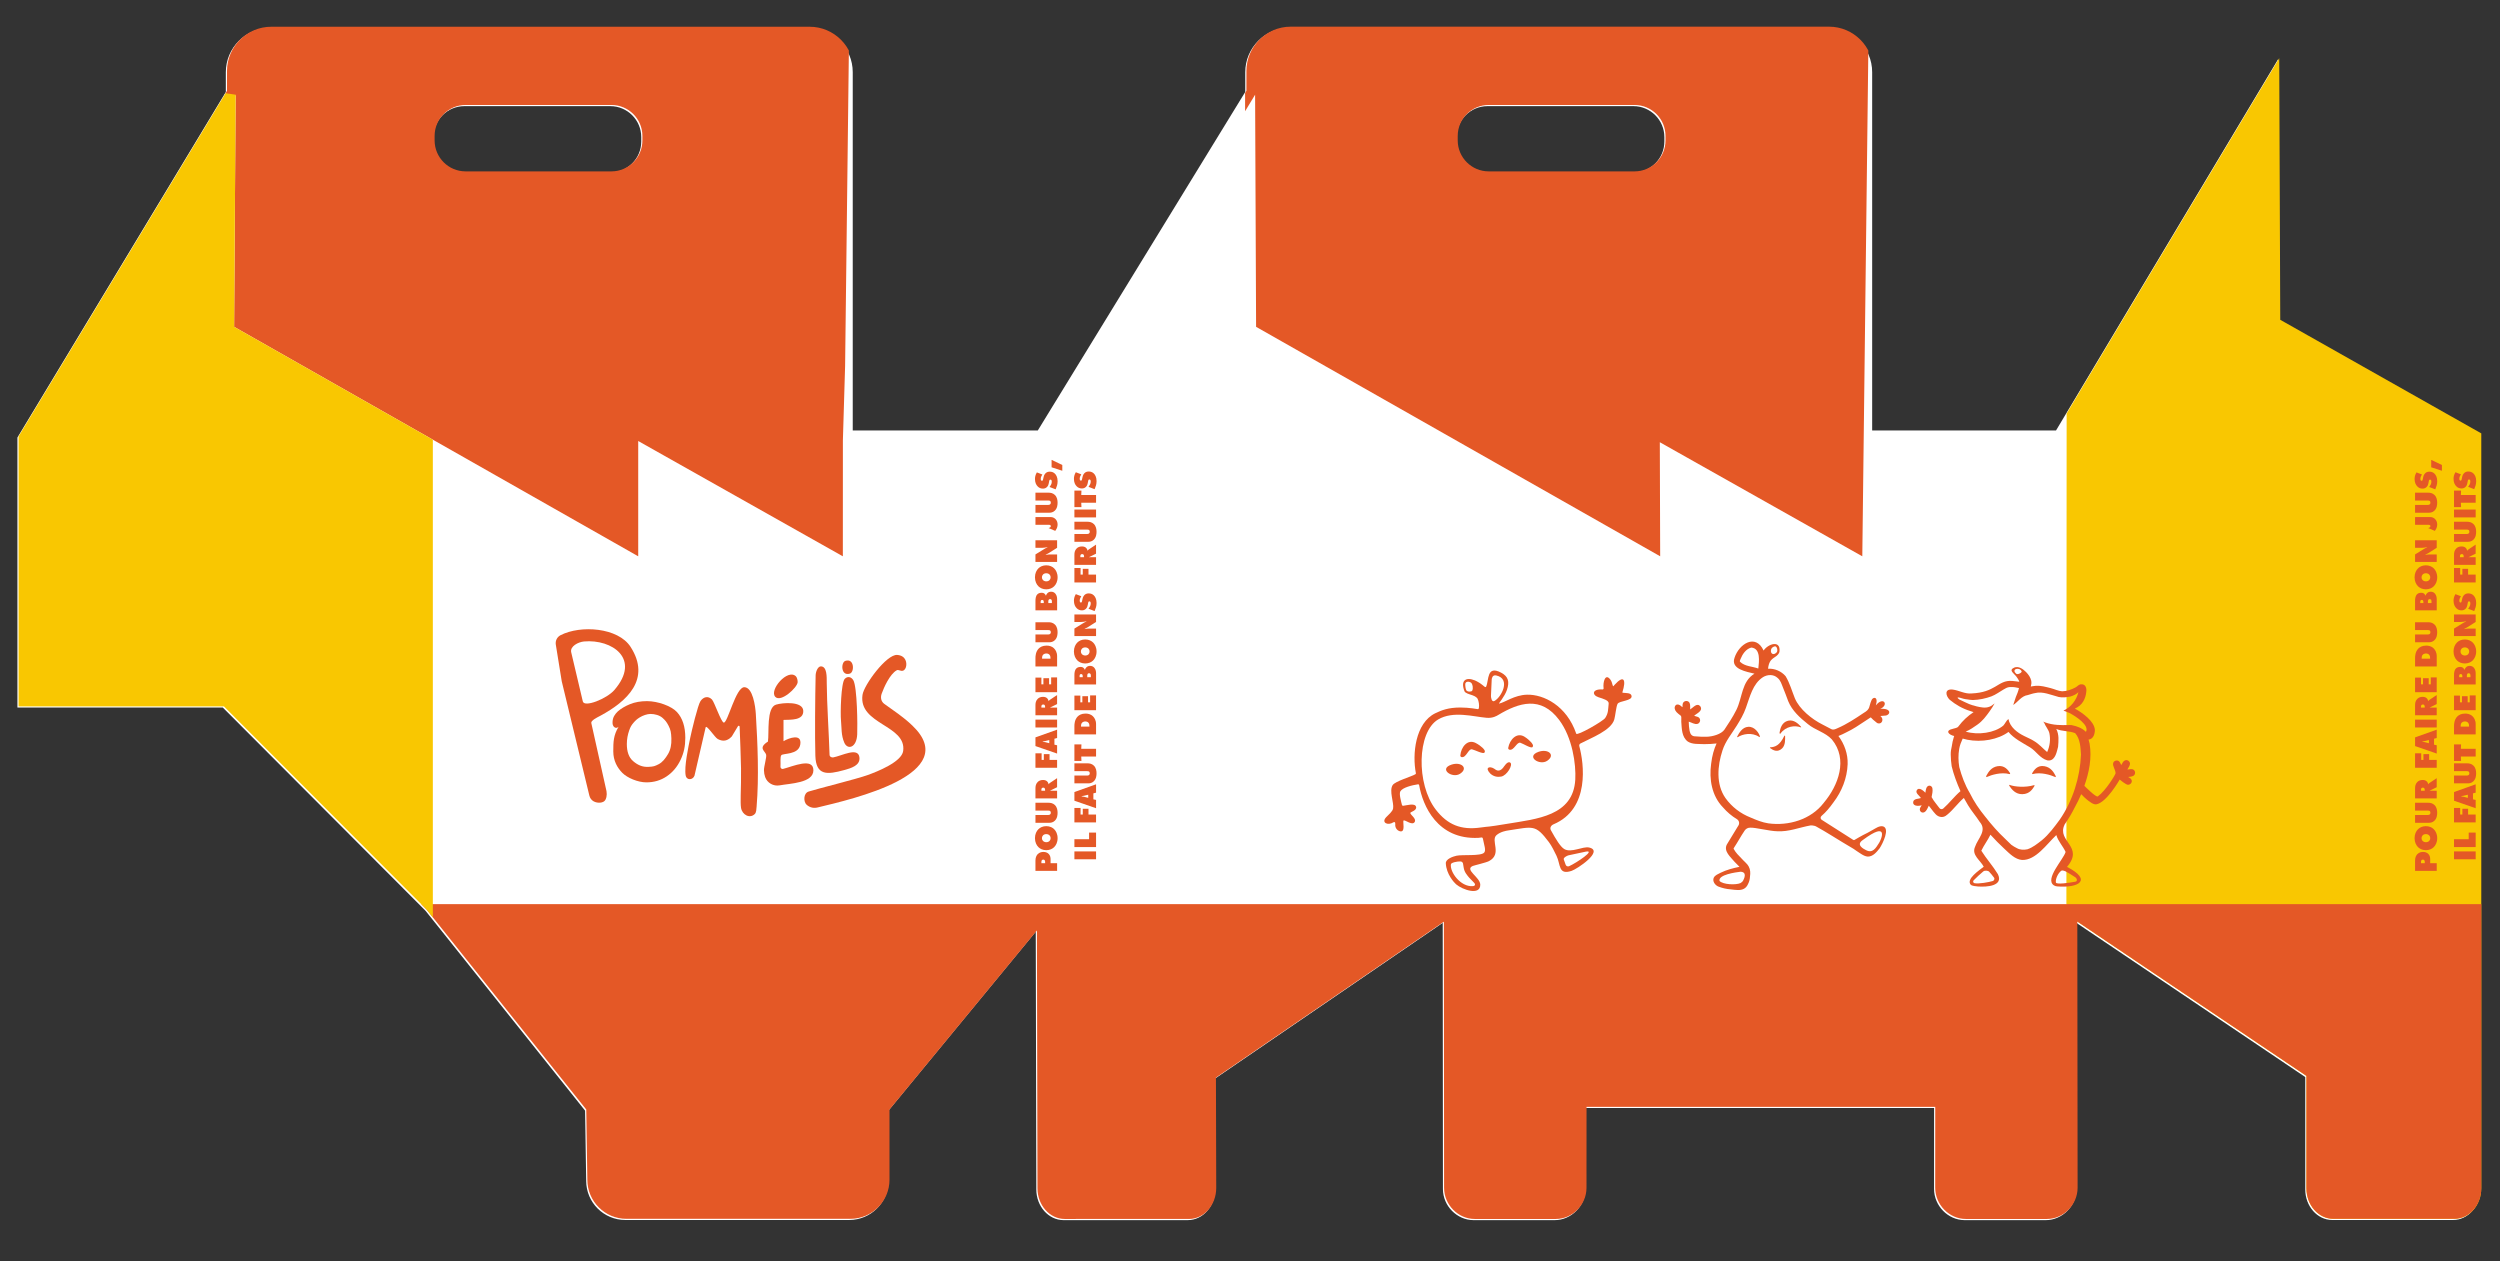 <?xml version="1.0" encoding="UTF-8"?>
<svg xmlns="http://www.w3.org/2000/svg" xmlns:xlink="http://www.w3.org/1999/xlink" version="1.1" viewBox="0 0 2156.43 1087.91">
  <rect x="0" y="0" width="2156.43" height="1087.91" fill="#333333" stroke="none"/>
  <!-- Generator: Adobe Illustrator 29.2.1, SVG Export Plug-In . SVG Version: 2.1.0 Build 116)  -->
  <defs>
    <style>
      .st0, .st1, .st2, .st3 {
        fill: none;
      }

      .st4 {
        fill: #e45826;
      }

      .st1, .st2 {
        stroke: #0075bf;
      }

      .st1, .st2, .st3 {
        stroke-miterlimit: 10;
      }

      .st5 {
        fill: #1d1d1b;
      }

      .st6 {
        fill: #f9c701;
      }

      .st7 {
        fill: #fff;
      }

      .st2, .st8 {
        display: none;
      }

      .st3 {
        stroke: #a01007;
      }

      .st9 {
        clip-path: url(#clippath);
      }
    </style>
    <clipPath id="clippath">
      <path class="st0" d="M2140.3,373.83l-173.42-97.99-.88-225.66-191.52,320.11-167.1,108.56.35-100.16,8.15.1V61.26c0-21.09-17.13-38.25-38.19-38.25h-464.38c-21.06,0-38.19,17.16-38.19,38.25v17.04l-178.94,292-169.17,109.56.04-100.06,9.5-318.54c0-21.06-17.13-38.19-38.19-38.19H233.99c-21.06,0-38.19,17.13-38.19,38.19v17.07L16.03,376.42v232.88h177.13l174.85,175.28,137.67,172.44.95,60.67c.04,18.55,15.13,33.63,33.67,33.63h193.29c18.57,0,33.67-15.12,33.67-33.7v-60.58l127.16-154.47.47,222.43c.03,14.58,10.56,26.45,23.5,26.45l107.38-.02c12.89-.03,23.35-12.06,23.32-26.83l-.25-95.09,196.61-134.48.18,229.61c0,14.53,12.1,26.81,26.41,26.81h70.03c14.31,0,26.4-12.27,26.4-26.8l.04-69.92h300.78s-.04,69.76-.04,69.76c0,14.62,12.08,26.96,26.38,26.96h70.07c14.3,0,26.39-12.35,26.39-26.97l-.25-229.57,197.61,133.12v96.96c0,14.52,10.43,26.34,23.25,26.34h104.34c12.82,0,23.25-11.82,23.25-26.34V373.83ZM554.12,121.11c0,14.74-11.99,26.72-26.72,26.72h-125.8c-14.74,0-26.72-11.99-26.72-26.72v-3.84c0-14.74,11.99-26.72,26.72-26.72h125.8c14.74,0,26.72,11.99,26.72,26.72v3.84ZM1436.63,121.11c0,14.74-11.99,26.72-26.72,26.72h-125.8c-14.74,0-26.72-11.99-26.72-26.72v-3.84c0-14.74,11.99-26.72,26.72-26.72h125.8c14.74,0,26.72,11.99,26.72,26.72v3.84Z"/>
    </clipPath>
  </defs>
  <g id="print">
    <path class="st7" d="M2139.3,374.83l-173.42-97.99-.88-225.66-191.52,320.11h-158.6V62.26c0-21.09-17.13-38.25-38.19-38.25h-464.38c-21.06,0-38.19,17.16-38.19,38.25v17.04l-178.94,292h-159.63V62.26c0-21.06-17.13-38.19-38.19-38.19H232.99c-21.06,0-38.19,17.13-38.19,38.19v17.07L15.03,377.42v232.88h177.13l174.85,175.28,137.67,172.44.95,60.67c.04,18.55,15.13,33.63,33.67,33.63h193.29c18.57,0,33.67-15.12,33.67-33.7v-60.58l127.16-154.47.47,222.43c.03,14.58,10.56,26.45,23.5,26.45l107.38-.02c12.89-.03,23.35-12.06,23.32-26.83l-.25-95.09,196.61-134.48.18,229.61c0,14.53,12.1,26.81,26.41,26.81h70.03c14.31,0,26.4-12.27,26.4-26.8l.04-69.92h300.78s-.04,69.76-.04,69.76c0,14.62,12.08,26.96,26.38,26.96h70.07c14.3,0,26.39-12.35,26.39-26.97l-.25-229.57,197.61,133.12v96.96c0,14.52,10.43,26.34,23.25,26.34h104.34c12.82,0,23.25-11.82,23.25-26.34V374.83ZM553.12,122.11c0,14.74-11.99,26.72-26.72,26.72h-125.8c-14.74,0-26.72-11.99-26.72-26.72v-3.84c0-14.74,11.99-26.72,26.72-26.72h125.8c14.74,0,26.72,11.99,26.72,26.72v3.84ZM1435.63,122.11c0,14.74-11.99,26.72-26.72,26.72h-125.8c-14.74,0-26.72-11.99-26.72-26.72v-3.84c0-14.74,11.99-26.72,26.72-26.72h125.8c14.74,0,26.72,11.99,26.72,26.72v3.84Z"/>
    <g class="st9">
      <polygon class="st4" points="1606.37 479.85 1431.71 381.45 1432.02 479.85 1083.47 281.92 1082.62 81.69 1073.98 95.95 1073.98 -233.1 1614.87 -233.1 1606.37 479.85"/>
      <polygon class="st4" points="727.01 479.85 550.51 380.41 550.51 479.85 201.96 281.92 203.26 81.69 194.62 95.95 194.62 -233.1 735.51 -233.1 727.01 479.85"/>
      <polygon class="st6" points="2179.87 1059.5 1793.33 1059.5 1791.85 794.89 1782.41 779.9 1782.78 32.51 2179.87 32.51 2179.87 1059.5"/>
      <rect class="st4" x="324.58" y="779.9" width="1831.85" height="294.59"/>
      <polygon class="st6" points="373.36 1074.57 -26.67 1074.57 -26.67 47.58 203.26 81.69 201.96 281.92 373.36 379.25 373.36 1074.57"/>
    </g>
    <g id="Calque_5">
      <g>
        <path class="st4" d="M1278.77,645c-1.12-1.1-3.49-2.91-5.94-4.15-7.13-3.62-12.6,3.75-13.19,10.74-.06.69.4,1.35,1.08,1.48,4.1.8,5.78-7.45,9.02-6.72,2.54.58,9.56,4.32,10.68,2.84.28-.37.73-1.22-.05-2.32-.59-.84-.96-1.25-1.6-1.88Z"/>
        <path class="st4" d="M1320.57,640.11c-1.02-1.19-3.24-3.19-5.57-4.63-6.8-4.21-12.87,2.68-14.05,9.6-.12.68.29,1.37.96,1.56,4.02,1.14,6.39-6.94,9.55-5.94,2.48.79,9.16,5.11,10.4,3.72.31-.35.83-1.16.15-2.32-.52-.89-.85-1.33-1.43-2Z"/>
        <path class="st4" d="M1302.76,657.87c-2.48-1.89-5.56,3.64-6.38,4.57-3.62,4.15-6.23,1.46-7.6.58-3.83-2.44-8.4-1.09-3.28,4.26,2.75,2.52,6.07,3.21,9.37,2.59,5.04-.95,10.35-10.14,7.89-12.01Z"/>
        <path class="st4" d="M1252.11,659.52c-11.54,3.74.59,12.23,7.26,7.92,7.51-4.85,1.07-10.63-7.26-7.92Z"/>
        <path class="st4" d="M1327.13,648.49c-11.45,4.02.89,12.21,7.45,7.75,7.39-5.02.82-10.65-7.45-7.75Z"/>
        <path class="st4" d="M1238.14,615.18c-17.52,8.46-20.01,35.63-16.84,51.77.07.34-.1.69-.4.87-3.24,2.01-17.42,6.01-19.62,9.38-3.27,5.02,1.24,15.14.38,20.14-.46,2.7-4.06,5.49-6,7.57-4.43,4.73,1.45,7.45,6.16,4.44.89-.57,1.9-.37,1.7,1.68-.26,2.62,1.27,5.16,3.79,5.93,5.46,1.67,2.38-8.51,3.37-9.2,1.29-.89,7.4,4.66,9.54,1.32,1.9-2.98-3.84-6.27-3.73-7.89.06-.91,6.05-2.03,4.92-5.44-1.09-3.27-8.2-1.01-11.13-.69-.45.05-.86-.25-.97-.69-.61-2.53-2.72-9.57-1.4-11.79,1.95-3.29,9.95-5.27,15.23-6.07.48-.07.9.28.98.76,3.09,17.56,15.64,47.14,51.15,45.43,2.47-.12,3.52-1.21,3.96,1.22.93,5.13,2.75,9.46.99,11.5-2.78,3.22-18.71,1.57-23.88,2.7-3.19.7-9.38,2.87-9.22,6.52.41,9.47,7.26,16.73,8.87,18.13,5.55,4.82,21.12,10.06,20.85.2-.18-6.33-13.79-12.78-6.53-15.99,1.1-.49,11.55-2.9,14.01-4.19,11.67-6.16,1.2-17.85,6.52-22.43,3.46-2.97,8.34-3.78,9.94-4.02,21.83-3.25,23.51-5.54,35.26,10.06,2.48,3.29,4.84,8.26,6.56,11.78,3.69,7.54,1.33,16.87,12.99,13.02,4.76-1.57,28.29-17.23,15.12-20.16-5.44-1.21-15.36,4.92-21.41,1.34-3.34-1.98-7.32-8.62-11.56-16.28-1.12-2.02.14-4.18,2.27-5.07,31.72-13.36,26.23-52.73,22.28-67.3-.28-1.02.05-1.94.99-2.43,9.26-4.85,26.54-11.24,29.19-20.81.89-3.21,1.53-10.69,2.75-13.26,1.39-2.94,13.14-2.49,12.1-7.1-.6-2.66-4.78-2.24-6.83-2.52-.64-.09-1.25.07-1-.71,3.21-10.05,1.59-15.45-6.81-6.17-1.2,1.32-1.13,1.83-1.7.16-.49-1.42-.64-2.94-1.83-4.57-4.59-6.27-6.64,2.44-5.93,7.31.09.62-.33,1.11-.96,1.07-8.92-.57-9.36,4.8-3.41,6.73,3.76,1.21,9.06,2.65,8.76,5.42-.56,5.07-.16,8.15-3,12.44-1.92,2.9-24.28,15.63-24.98,13.58-8.24-24.25-28.22-34.03-42.45-33.65-11.12.3-19.19,6.81-24.14,7.67-.68.12,4.84-5.91,6.83-11.89,2.29-6.9,1.25-11.45-4.97-14.75-12.65-6.71-10.48,6.35-12.97,11.97-.35.79-1.05.43-1.7-.13-.47-.41-.94-.79-1.41-1.15,0,0-.02-.02-.03-.03-1.51-1.29-3.25-2.33-4.59-3.03-.05-.03-.11-.06-.16-.09,0,0,0,0,0,0-.61-.32-1.13-.56-1.48-.72,0,0,0,0,0,0-.05-.02-.09-.04-.14-.06-.25-.11-.39-.17-.39-.17h0c-7.41-3.03-12.5-.07-8.82,9.37.67,1.72,4.02,2.54,6.86,3.5,3.12,1.07,4.18,2.51,4.49,3.08,1.01,2.07,1.5,5.46,1.11,7.74-.11.63-.27,1.22-.91,1.17,0,0-7.59-1.44-15.25-1.42-10.36.03-16.19,2.42-21.34,4.9ZM1271.5,761.42c1.4,1.43.91,2.81-1.09,2.96-10.61.75-20-12.27-18.88-18.94.23-1.36,5.23-2.5,8.23-2.39.95.03,1.78.64,2.11,1.52.02.06.04.12.05.18l.65,3.86c.29,1.72.93,3.36,1.9,4.81.92,1.38,2.02,2.77,2.73,3.55,1.34,1.46,3.01,3.13,4.31,4.46ZM1352.96,737.78l14.91-3.18c8.94-1.7-7.94,9.66-14.41,12.56-1.21.54-2.63-.1-3.01-1.37l-1.61-4.52c-.42-1.41,2.69-3.15,4.12-3.49ZM1286.07,600.13l.64-14.05c.06-.42.33-4.24,3.9-3.45,12.9,2.86,4.43,18.81-1.58,22.03-2.48,1.33-3.08-3.65-2.96-4.53ZM1264.82,595.46c-.61-.94-1-3.84-.93-5.38.03-.79.49-1.51,1.21-1.83,1.37-.6,3.01.03,3.79.63,1.33,1.01,2.05,4.73,1.01,6.85-.55,1.13-4.16,1.15-5.07-.26ZM1358.79,672.5c-1.76,31.37-33.3,33.86-58.4,38.04-19.52,3.25-14.63,2.03-23.34,3.26-16.81,2.36-28.45-2.33-38.61-15.48-17.02-22.03-16.16-66.96,2.06-77.73,12.96-7.67,30.32-2.41,41.84-1.44,5.4.46,8.8-1.73,9.98-2.43,17.75-10.6,36.79-16.86,52.6,4.31,11.38,15.24,14.62,38.09,13.87,51.46Z"/>
      </g>
      <g>
        <path class="st4" d="M1729.71,723.64s.05.05.07.07c.04.04.08.07.12.11-.05-.04-.09-.09-.14-.13-.02-.02-.03-.03-.05-.05Z"/>
        <path class="st4" d="M1722.94,660.92c6.19-1.15,9.32,3.62,10.65,5.59.76,1.12-.04,1.26-.39,1.17-7.06-1.86-15.47.72-19.58,2.59-.35.16-.66-.4-.11-1.39,1.66-2.98,4.04-6.97,9.43-7.97Z"/>
        <path class="st4" d="M1744.36,685.04c6.56-.11,9.03-4.75,10.34-6.8.63-.98.02-1.06-.34-.95-7.32,2.18-16.6,1.42-20.95-.27-.37-.14-.53.36,0,1.14,1.91,2.85,5.24,6.98,10.95,6.88Z"/>
        <path class="st4" d="M1763.54,660.92c-6.19-1.15-8.95,3.41-10.27,5.4-.73,1.11-.34,1.46,0,1.36,7.06-1.86,15.47.72,19.58,2.59.35.16.69-.2.14-1.27-1.57-3.03-4.06-7.09-9.45-8.09Z"/>
        <path class="st4" d="M1751.73,592.16c.46-1.55.67-3.31.38-4.87-.57-2.72-2.24-5.32-4.47-7.58-2.72-2.75-6.54-5.38-10.18-3.88-5.02,2.24-.81,4.5,1.66,7.59.74.92,2.4,3.31,2.67,4.67-2.01-.35-4.09-.5-6.05-.73-6.58-.53-10.07,2.24-15.01,5.12-4.42,2.57-10.01,5.22-19.95,5.66-5.84.61-10.76-2.56-16.34-3.33-7.69-.91-6.02,5.64-2.66,8.79,4.94,4.12,10.99,7.68,17.79,9.74.91.35,1.83.65,2.76.91-4.95,3.35-9.41,7.41-12.97,12.23-.94,1.54-3.26,1.57-4.86,2.16.02,0,.04,0,.06-.01-6.89,1.43-4.06,5.03,1.05,6.24-.11.3-.21.59-.29.85-.83,2.62-1.4,5.29-1.77,7.98-.61,2.35-.95,4.76-.91,7.21.09,3.38.28,6.79.83,10.13,1.79,7.34,4.49,14.49,7.57,21.39-5.37,4.57-9.57,10.33-14.84,14.97-.96.84-2.44.71-3.24-.28-1.05-1.3-2.03-2.64-3.1-4.03-1.56-2.03-2.53-3.27-3.72-5.55.48-2.92,1.18-4.81.67-7.79-.65-2.21-3.15-2.8-4.62-.99-1.12,1.43-1.42,5.04-1.42,5.04,0,0-5.22-5.87-7.43-2.13-1.42,2.4,2.4,4.71,3.6,6.66-2.06.85-5.26.44-6.44,2.57-1.51,4.42,3.8,4.71,7.09,3.69-.25.62-1.18,1.78-1.42,2.4-.95,2.51,1.38,4.81,3.74,3.57,2.04-1.14,2.8-3.66,3.8-5.58,1.44,1.62,2.53,3.49,3.98,5.12,1.3,1.47,2.34,3.02,4.13,3.88,3.26,1.55,5.98.53,8.2-1.59,5.09-4.28,8.9-9.8,13.94-14.1,1.15,2.15,2.37,4.27,3.65,6.35,3,5.01,6.87,9.34,9.99,14.23,6.69,7.63-1.54,14.15-4.06,21.73-3.03,6.93,4.73,11.51,7.56,17-3.97,3.19-15.45,10.68-11.21,15.54.92,1.06,4.9,1.42,6.3,1.52,7.59.55,22.15-.38,17.11-10.64-4.31-7.11-9.89-13.21-14.28-20.22,2.28-4.84,5.56-9.02,7.87-13.81,3.87,4.28,7.9,8.34,12.06,12.2,4.54,4.23,9.28,9.14,15.23,9.59,11.8.39,21.15-13.56,29.53-21.47,1.63,5.42,5.71,9.51,8.01,14.55-1.77,6.41-18.36,23.44-10.09,28.83.83.54,1.82.82,2.81.9,18.55,1.53,30.67-5.39,8.49-16.85,15.18-17.7-9.13-21.94-2.12-36.36,0-.03-.01-.07-.01-.1,3.38-4.82,6.39-9.89,8.99-15.18,1.99-3.59,3.8-7.29,5.39-11.08,3.52,3.9,8.86,8.18,11.31,8.62.51.13,1.02.26,1.52.19,9.06-1.31,20.36-21.41,20.36-21.41,0,0,5.43,4.61,7.24,4.53,1.7-.08,3.15-1.35,3.19-3.06.07-1.75-1.42-2.9-2.86-3.46.05-.3,0,.05.04-.25,1.48-.13,2.97-.32,4.27-1.03,1.7-1.06,1.89-3.64.38-4.95-1.53-1.42-3.76-.55-5.59-.4.87-1.96,1.88-2.65,2.21-4.8.19-2.13-2.09-3.92-4.1-3.17-2.18.84-2.19,2.35-3.46,4.09-.34-.9-.81-1.74-1.31-2.55,0,0,0,0,0,0-1.48-2.53-5.66-1.39-5.73,1.5-.12,1.2.42,2.11.75,3.2.49,1.64,1.54,3.44,1.42,4.98-.08,1.04-8.33,14.88-15.32,19.93-1.51,1.09-11.59-9.13-11.59-9.13,4.09-11.6,6.59-24.16,4.51-36.4-.21-.91-.5-2.2-.9-3.49,4.38-.5,5.49-5.23,5.44-8.56-.64-7.25-10.21-14.26-17.27-18.19,6.49-2.73,9.27-8.49,9.85-14.28.43-2.65-.11-7.3-5.03-6.65-1.79.45-2.66,1.86-4.18,2.63-3.33,1.8-7.14,3.29-11.57,3.39-3.35-.22-6.57-1.89-9.85-2.72-4.32-1.06-8.48-2.31-12.81-2.03-1.7.11-4.34.64-4.34.64ZM1718.96,759.94c-3.48,1.04-11.85,2.57-15.76,1.9-1.16-.2-1.64-1.61-.82-2.46,2.18-2.27,6.07-5.87,8.25-7.64,1.66-1.35,4.47-.54,5.01.01,1.57,1.58,2.98,3.51,4.42,5.37.66.85-.07,2.51-1.1,2.82ZM1789.98,756.63c1.76,1.18,2.07,3.5.28,3.86-5.55,1.09-16.47,2.6-16.88.76-.62-2.82,1.88-8.26,4.66-10.18.96-.67,3.31.3,4.5,1,2.29,1.36,4.33,2.48,7.44,4.56ZM1729.78,723.72c-6.26-5.83-12.04-12.42-17.45-19.39-5.06-6.19-9.66-12.9-13.3-20.38-4.13-6.89-6.93-14.53-9.01-22.26-.88-5.22-.97-10.56-.06-15.78.51-2.96,1.6-5.77,2.85-8.49.05-.11.12-.23.18-.35,1.3.37,2.6.72,3.93,1,12.44,2.46,26.6-.12,35.55-6.73,4.63,5.69,11.92,9.28,18.55,13.29,5.43,3.3,8.43,9.38,14.99,11.27.58.09,1.12.11,1.63.07,5.47-.45,6.56-8.05,7.6-11.79.4-5.12.99-10.39-1.54-15.38,5.19,2.17,10.99,1.53,16.25,3.58,4.45,4.98,4.64,12.3,5.07,18.65,0-.1,0-.2,0-.31,0,0,0,0,0,.01,0,0,0,0,0-.01-.82,19.85-7.07,39.94-18.39,56.35-4.66,6.29-9.34,12.75-15.43,17.75-3.85,2.97-7.71,6.17-12.38,7.74-3.02.65-6.41.61-9.15-.99-1.69-.78-3.23-1.8-4.75-2.86-1.54-1.41-3.23-3.07-5.13-4.98ZM1743.77,578.93c.61,1.27-3.36,3.23-4.47,2.32-5.02-4.15,2.63-6.17,4.47-2.32ZM1701.72,608.42s0,0,0,0c0,0,0,0,0,0h0s-.06-.02-.09-.03c.01,0,.03,0,.04.01-1.02-.34-2.06-.65-3.05-1.06,0,0,0,0,.01,0-.03-.01-.05-.02-.08-.03,0,0,0,0,0,0-2.28-.93-4.46-2.08-6.7-3.1,0,0,0,0,0,0,0,0,0,0,0,0-1.93-.52-5.62-3.54-1.11-2.33,0,0,0,0,0,0,1.98.64,4,1.21,6.08,1.38,0,0,0,0,0,0,.8.11,1.59.27,2.39.36,0,0,0,0,0,0,.85.08,1.71.12,2.56.21,5.6-.15,11.12-1.38,16.03-3.18,3.75-1.45,6.95-3.92,10.41-5.92-.03.02-.06.04-.09.06.66-.42,1.34-.8,2.05-1.14,0,0,0,0,0,0,.01,0,.02-.01.03-.02,0,0,0,0,0,0,1.25-.69,2.64-1.01,4.08-1,0,0,0,0,0,0,2.43-.1,4.88.27,7.23.86-.58,2.67-1.62,5.28-2.74,7.86-.57,1.94-1.27,3.84-1.9,5.78,0,0,0,0,0,0-.11.32-.19.65-.27.98,4.22-2.84,7.03-7.78,12.48-8.56-.02,0-.05.01-.07.02,2.15-.56,4.22-1.41,6.43-1.74,6.45-1.69,13.81,1.66,20.34,3.37,3.26.72,6.68.26,9.92-.35t0,0c1.48-.37,2.84-.94,4.17-1.67,0,0,0,0,0,0,0,0,.01,0,.02-.01,0,0,0,0,0,0,0,0,0,0,0,0,0,0,0,0,0,0h0s0,0,0,0c0,0,0,0,0,0,0,0,0,0,0,0,0,0,0,0,0,0,0,0,0,0,0,0,0,0,0,0,0,0h0s0,0,0,0h0s0,0,0,0c0,0,0,0,0,0,0,0,.02-.01.03-.02,0,0,0,0-.01,0,.42-.21.82-.43,1.19-.71,0,0,0,0,0,0,.01-.01.03-.02.04-.03,0,0,0,0,0,0,.01-.01.03-.02.04-.03h0c.52-.43,1.06-.85,1.57-1.31-1.64,6.86-6.38,12.95-12.88,15.92,1.7.65,3.47,1.16,5.09,1.98,5.55,2.82,17.58,10.71,14.31,16.32-3.22-3.28-7.72-4.88-12.37-5.84-.48-.03-.95-.06-1.42-.07-.55,0-1.1,0-1.65.02-2.98.14-6.01.07-9.06-.11-.91-.05-1.82-.13-2.74-.27-.91-.14-1.83-.27-2.74-.46-1.82-.39-3.61-.82-5.36-1.49-.52-.2-1.03-.42-1.54-.65.21.4.51.78.88,1.12,1.13,2.98,3.61,5.63,4.43,8.74,1.18,5.49.45,11.36-1.9,16.43-3.79-3.2-6.96-6.97-11.39-9.56-2.47-1.64-5.66-2.83-8.33-4.24h0c-6.11-2.98-12.35-7.75-13.69-14.74-1.88,1.48-2.74,3.9-4.38,5.68-7.43,6.35-21.75,8.4-32.44,5.24,0,0,0-.01,0-.02,3.75-1.53,6.81-3.76,9.91-5.9.07-.06.15-.11.22-.17-.03.02-.05.04-.08.06,4.44-3.06,7.64-7.4,10.73-11.73-.03.04-.06.08-.09.12.05-.08.11-.15.16-.23l-.12.17c1.6-2.1,2.89-4.34,4.18-6.63-.1.07-.19.15-.29.22.01,0,.02-.02.03-.03-1.32,1.06-2.65,2.17-4.3,2.7.04-.02.08-.03.12-.05-3.51,1.43-7.51.52-11.08-.3.04.01.08.02.12.03-1.13-.3-2.27-.59-3.37-.97h0Z"/>
        <polygon class="st4" points="1734.17 592.66 1734.17 592.66 1734.17 592.66 1734.17 592.66"/>
        <path class="st4" d="M1690.22,602.86s.01,0,.02,0c0,0-.01,0-.02,0Z"/>
        <path class="st4" d="M1699,603.61h0s-.02,0-.03,0c0,0,.02,0,.03,0Z"/>
        <path class="st4" d="M1698.97,603.61s-.06,0-.08-.01c.03,0,.06,0,.08.01Z"/>
        <path class="st4" d="M1746.01,634.91s0,0,.01,0c-.03-.01-.05-.03-.08-.04.02.01.04.02.07.03Z"/>
        <path class="st4" d="M1791.13,598.44s0,0,0,0c0,0,.01-.01.02-.02,0,0-.01,0-.02.01Z"/>
        <path class="st4" d="M1680.52,632.27s.02.02.03.03h0s-.02-.02-.03-.03Z"/>
        <path class="st4" d="M1707.32,623.78s-.05.04-.08.07c.03-.02.05-.04.08-.07Z"/>
        <path class="st4" d="M1736.84,607.17s0-.01,0-.02h0s0,.01,0,.02Z"/>
      </g>
      <g>
        <path class="st4" d="M1605.94,730.02s.02,0,0,0c-.2-.03-.08-.01,0,0Z"/>
        <path class="st4" d="M1605.43,730.42c-.06-.06-.03-.03,0,0-.03-.02-.07-.07,0,0Z"/>
        <path class="st4" d="M1571.37,707.17c-1.19-.76-1.28-2.44-.2-3.35,3.97-3.37,7.28-7.47,10.3-11.7,7.25-9.49,11.79-20.97,12.25-32.96.32-8.67-2.76-17.41-7.96-24.31,2.3-.8,4.53-2.05,6.57-3.03,5.98-2.77,11.41-6.5,16.88-10.15,5.81-3.45,3.36-3.68,6.37-.96,1.1.99,2.09,1.83,3.25,2.69.39.29.83.52,1.31.6,3.36.61,5.1-3.83,1.8-6.4l4.59-.39c4.06-.52,5.52-6.47-4.65-5.77,7.71-3.41,2.66-11.12-3.83-3.01h0c2.46-8.11-2.76-7.51-3.83-4.24-2.4,5.47-.62,7.29-6.81,10.85-7.19,4.83-14.42,9.61-22.39,13.06-4.67,2.28-4.89.88-8.05-.57-1.65-.95-3.36-1.83-5.06-2.65-8.97-4.47-19.76-13.14-23.7-22.52-2.57-6.37-4.42-13.2-8-19.1-3.61-4.27-9.56-6.85-15.15-6.42,1.1-10.67,7.08-8.47,9.62-13.94.13-.28.21-.6.25-.91,1.09-10.18-9.79-6.71-13.71-.85-6.95-15-21.25-5.65-25.07,6.23-3.52,9.88,10.43,12.02,17.19,13.71-11.16,6.77-10.28,20.45-15.61,31.27-3.39,6.74-6.98,11.92-10.26,16.95,0,0,0,0,0,.01-2.73,3.97-10.22,6.09-15.59,6.19-3.09.06-6.19-.05-9.27-.34-3.27.04-4.52-1.69-5.22-4.69-.45-2.56-.78-5.67-.74-8.02,2.45.7,5.11,2.61,7.57,1.92,1.66-.49,2.63-2.28,2.14-3.94-.72-2.58-3.58-2.18-5.06-3.13,2.33-1.95,7.49-3.93,5.56-7.73-2.88-4.05-6.29.74-8.97,2.37-.12-1.89.29-3.95-.54-5.71-1.22-2.28-4.81-2.06-5.73.36-.43,1.08-.28,2.29-.35,3.42-.46-.23-1.18-.99-1.72-1.38-4.13-3.04-7,1.72-3.45,5.58,4.54,4.6,4.21,1.42,4.11,8.31.47,5.96.33,13.24,5.67,17.14,4.08,2.57,9.32,1.93,13.94,2.2.14,0,.27,0,.41,0,3.48,0,6.97-.19,10.42-.59-2.18,4.85-3.85,10.38-4.68,17.52-1.86,13.28.56,27.74,10.22,37.62,3.45,4.01,7.51,7.45,12.02,10.18,1.9,1.15,2.47,3.64,1.27,5.51-.27.42-.54.85-.8,1.27-3.12,4.98-6.04,10.08-9.16,15.06-3.03,5.81,3.33,10.88,6.67,14.94,1.35,1.49,2.8,2.89,4.22,4.31-5.61,1.17-11.18,2.59-16.35,5.15-2.06,1.09-4.55,1.97-5.75,4.1-1.52,3.02.94,6.47,3.71,7.71,3.4,1.35,7.04,2.21,10.69,2.48,2.12.25,4.34.59,6.44.59,3.58,0,6.81-.99,8.61-5.09,1.13-2.11,1.64-4.38,1.74-6.68.41-2.85.35-5.85-1.07-8.42-.12-.23-.27-.47-.43-.71-.45-.85-1.14-1.58-1.86-2.28-.32-.35-.63-.67-.91-.95-.46-.43-.84-.79-1.2-1.16-.55-.59-1.12-1.18-1.69-1.76-.01-.02-.03-.03-.04-.05,0,0,0,0-.01-.01-2.51-2.56-5.09-5.09-6.8-8.25-.39-.47.16-.92.35-1.36,3.37-5.1,5.47-9.27,9.04-14.56,1.05-1.61,2.86-2.55,4.78-2.51,4.36-.27,16.95,3.04,23.34,3.09,9.97.59,19.11-3.32,28.68-5.02,0,0,3.15-.28,5.41,1.21,4.3,2.34,8.48,4.91,12.66,7.45,6.32,3.89,12.63,7.79,19.04,11.52,2.08,1.4,3.41,2.44,5.72,3.87,2.18,1.48,4.53,2.78,6.67,2.83,4.51-.05,7.55-3.93,10.15-7.21,2.64-4.02,9.09-17.09,2.86-18.88-3.29-.69-6.3,1.72-9.26,3.31-2.77,1.64-5.2,2.89-8.05,4.28-2.2,1.27-5.11,2.77-7.22,4.11-.54.34-.97.01-1.37-.18l-26.9-17.14ZM1501.35,761.71c-3.97,1.8-15.08,1.39-18.14-1.83-1.23-5.43,14.09-7.46,18.08-7.95,6.07.25,3.08,6.13,2.23,7.74.02-.04.05-.09.07-.13-.49.94-1.38,1.6-2.25,2.17ZM1620.89,726.99c-2.85,4.52-5.57,9.32-11.33,6.31-2.2-1.14-8.99-4.57-2.73-8.74,23.01-17.04,15.88-.45,14.06,2.43ZM1527.72,560.16c.13-.44.35-.85.65-1.2.6-.71,1.86-1.38,2.7-1.45,1.85-.15,2.62,3.93,1.42,5.22-2.89,3.08-5.78.85-4.77-2.57ZM1500.93,570.84c-.54-.36.17-1.79.37-2.29,1.72-4.31,4.59-8.69,9.31-9.99,8.37.74,6.68,12.18,6.06,18.1-5.21-1.93-11.57-1.74-15.74-5.82ZM1573.11,692.51c-10.98,14.4-30.34,20.11-47.85,17.68-5.31-.81-10.32-2.87-15.21-5-8.7-3.39-16.32-9.22-21.74-16.83-8.29-11.86-6.88-27.81-2.59-40.94,2.52-8.02,8.02-14.51,12.39-21.55,3.01-4.85,5.94-9.81,7.83-15.22,3.56-9.7,5.81-20.72,14.76-26.56,3.94-2.38,9.1-2.61,12.61.67,2.66,2.27,3.33,5.12,4.74,8.56,1.55,3.78,2.99,7.61,4.39,11.46,3.31,8.18,10.16,14.37,16.93,19.75,6.37,5.31,15.11,7.15,20.77,13.31,14.03,17.03,5.69,39.56-7.03,54.67Z"/>
        <path class="st4" d="M1540.39,621.94s-.02.01-.03.02c.01,0,.02-.02.03-.03,0,0,0,0,0,0Z"/>
        <path class="st4" d="M1549.49,623.32s.01,0,.02.01c-.03-.02-.06-.03-.1-.05.03.01.05.03.08.04h0Z"/>
        <path class="st4" d="M1549.54,623.35s0,0,0,0c0,0,0,0,.01,0,0,0,0,0-.01,0Z"/>
        <path class="st4" d="M1549.54,623.35s-.02,0-.03-.01h0s.02.01.03.01Z"/>
        <polygon class="st4" points="1549.51 623.34 1549.51 623.33 1549.51 623.33 1549.51 623.34"/>
        <polygon class="st4" points="1549.57 623.36 1549.57 623.36 1549.57 623.36 1549.57 623.36"/>
        <path class="st4" d="M1552.1,627.12s0,0,0,0c0,0,0,0,0,0,0,0,0,0,.01,0Z"/>
        <path class="st4" d="M1507.92,626.92c5.86-.39,9.36,5.74,9.99,7.87.43,1.42-.29,1-.57.81-6.24-4.17-14.32-2.46-18.41.27-.29.2-.64-.23-.44-.61,1.57-3,4.33-7.99,9.43-8.33Z"/>
        <path class="st4" d="M1537.19,645.54c2.98-2.82,2.59-7.97,2.6-10.39,0-.76-.47-.89-.78-.25-3.84,8.02-7.78,9.49-12.12,9.72-.37.02-.18.55.17.81,2.59,1.87,6.27,3.78,10.13.11Z"/>
        <path class="st4" d="M1542.4,621.66c-5.7,1.39-6.86,7.1-7.36,10.07-.18,1.05.38,1.54.77.99,4.45-6.24,12.27-7.36,17.64-5.28.33.13.14-.49-.15-.8-1.92-2.11-5.93-6.19-10.89-4.97Z"/>
      </g>
      <g>
        <path class="st4" d="M651.07,702.13c-4.35,4.34-10.89.68-11.87-5.28-.76-4.57,0-16.85-.04-21.95-.03-3.79.09-8.36.03-12.16-.21-12.05-.78-23.98-1.21-35.99-.03-.76-1.02-1.02-1.42-.37l-5.33,8.85c-3.65,3.85-7.34,4.73-12.13,2.23-2.55-1.33-9.96-13.08-10.47-9.91l-9.59,41.52c-1.36,3.76-6.76,4.37-7.61-.27-1.36-7.43,2.34-24.58,4-32.67,1.12-5.44,6.53-28.22,8.85-31.49,2.57-3.62,6.54-4.61,9.82-1.29,2.1,2.12,7.97,19.74,10.22,19.94,3.41.29,10.33-30.54,17.67-30.54s9.56,16.42,9.97,23.14c1.56,25.69,2.78,54.68.67,79.87-.16,1.9-.21,5.03-1.56,6.38"/>
        <path class="st4" d="M781.4,575.53c1.07-3.28.33-10.04-7.53-10.61-9.16-.66-28.69,25.89-29.9,34.47-3.62,25.6,38.07,25.91,35.09,48.37-1.26,9.48-22.38,17.78-30.44,20.71-9.53,3.47-43.43,11.84-51.1,14.29-4.65,1.49-4.63,9.04-1.58,11.56,2.88,2.38,6.01,2.96,9.3,2.17,30.08-7.22,125.42-28.9,81.74-70.64-8.42-8.04-15.78-12.51-24.24-18.73-2.73-2-3.43-5.43-2.23-8.76,1.91-5.32,6.96-16.82,12.98-20.2,1.63-.91,3.62,1.29,5.8.2.79-.4,1.65-1.36,2.13-2.85Z"/>
        <path class="st4" d="M510.02,623.58l13.13,58.87c.29,1.69.28,3.42-.07,5.1-.32,1.49-.76,2.23-1.26,2.91-1.53,2.1-6.19,2.7-9.74.76-1.92-1.04-3.25-2.91-3.73-5.04l-23.77-98.37c-.04-.16-.07-.32-.09-.49l-5.06-31.3c-.53-3.28,1.07-6.56,4.02-8.09,17.35-8.97,49.72-6.7,60.49,10.07,17.92,27.9-3.29,47.07-25.95,59.31l-.89.47c-1.87.99-7.43,3.7-7.07,5.79ZM529.91,595.22c23.31-27-2.1-44-26.05-41.92-5.13.45-12.3,4.23-11.17,9.26l10.02,42.43c1.25,5.53,20.7-2.24,27.2-9.77Z"/>
        <path class="st4" d="M675.83,639.34c4.87-2.9,15.99-6.83,14.48,2.78-1.45,9.26-15,7.4-16.4,9.36-1.12,1.57-.43,6.37-.69,9.85-.09,1.25,1.06,2.22,2.28,1.9,8.5-2.22,26.02-10.05,26.11,1.13.09,11.08-20.08,11.4-29.11,13.06-5.35.98-10.69-2.04-12.52-7.17-.63-1.77-.97-3.76-1.01-5.87-.06-3.15,2.37-11.06,1.91-13.31-.65-3.19-7.45-5.78,1.52-11.39,1.18-7.41-1.46-29.27,6.97-31.88,5.76-1.78,23.18-3.09,23.51,5.32.33,8.47-10.85,7.6-17.05,7.86v18.34Z"/>
        <path class="st4" d="M686.54,583.4c1.01,1,1.61,3.68,1.49,5.12-.39,4.62-14.35,17.56-19.23,12.62-5.71-5.78,10.66-24.77,17.74-17.74"/>
        <path class="st4" d="M729.17,570.06c7.84-2.58,7.96,9.64,3.95,10.96-7.84,2.58-7.96-9.64-3.95-10.96"/>
        <path class="st4" d="M717,653.08c.54.26,1.14.35,1.73.24,7.56-1.42,21.29-9.08,22.56-.24,1.06,7.3-7.48,9.61-13.23,11.19-14.41,3.96-24.26,5.02-24.76-12.44-.49-17.09-.2-50.33.24-69.23.07-3.16,1.87-7.81,4.5-7.81,5.44,0,5.06,9.25,5.08,14.13.08,17.59,1.92,44.67,2.43,62.23.02.77.47,1.46,1.17,1.79l.29.14Z"/>
        <path class="st4" d="M728.67,585.55c2.44-2.51,5.58-1.79,7.34,1.13,3.44,5.73,3.73,39.54,3.4,46.78-.53,11.65-8.37,13.61-11.16,7.09s-2.2-12.49-2.83-18.96c-.65-6.64.04-32.74,3.25-36.04"/>
        <path class="st4" d="M536.76,666.61c-4.24-4.32-7.76-10.34-7.76-18.48s.13-13.84,4.56-21.21c-1.34,1.19-2.49,1.09-3.47.42-1.63-1.11-1.84-3.03-1.71-4.89.14-2.03.64-3.63,1.45-4.99.8-1.37,1.84-2.65,3.1-3.84,2.8-2.46,6.33-4.54,10.57-6.26,4.24-1.72,9.1-2.58,14.57-2.58,9.26,0,21.05,4.18,25.86,9.41,4.8,5.23,7.2,12.61,7.2,22.15,0,7.37-1.24,13.11-4.08,19.1-2.84,6-6.82,10.73-11.94,14.2-5.12,3.47-10.98,5.21-17.57,5.21-7.36,0-16.53-3.91-20.77-8.23ZM568.1,659.2c3.37-1.68,5.99-5.18,8.13-8.79,2.14-3.61,3.08-8.04,2.88-13.44-.2-5.12-.56-7.35-2.42-10.96-1.74-3.36-2.89-4.67-5.13-6.71-2.56-2.34-6.77-3.47-10.41-3.47-2.9,0-6.68,1.32-9.32,2.96-2.47,1.53-3.59,2.59-5.29,4.55-1.8,2.08-2.72,3.63-3.7,6.36-1.44,4-2.15,8.03-2.15,12.1,0,6.46,1.66,11.49,5.36,14.68,3.97,3.42,7.97,5.25,13.26,5,4.57-.22,5.43-.59,8.8-2.27Z"/>
      </g>
      <g>
        <path class="st4" d="M2101.85,751.17h-18.68v-8.96c0-2.97,1.2-4.68,1.96-5.46,1.51-1.54,3.42-1.9,4.9-1.9s3.3.34,4.68,1.85c1.34,1.48,1.51,3.16,1.51,4.59v3.28h5.63v6.61ZM2091.52,744.57v-1.15c0-.34-.03-1.04-.5-1.51-.22-.25-.59-.45-1.15-.45s-.95.25-1.15.5c-.25.31-.42.87-.42,1.37v1.23h3.22Z"/>
        <path class="st4" d="M2099.27,715.22c1.62,1.6,3,4.2,3,7.76s-1.37,6.16-3,7.76c-1.48,1.46-3.78,2.6-6.78,2.6s-5.26-1.15-6.75-2.6c-1.62-1.6-3-4.2-3-7.76s1.37-6.16,3-7.76c1.48-1.46,3.78-2.6,6.75-2.6s5.29,1.15,6.78,2.6ZM2089.73,725.41c.7.67,1.79,1.06,2.8,1.06,1.06,0,2.1-.39,2.77-1.06.56-.56.95-1.4.95-2.44s-.39-1.88-.95-2.44c-.62-.62-1.6-1.06-2.77-1.06s-2.16.39-2.8,1.06c-.5.5-.95,1.32-.95,2.44,0,1.2.48,1.99.95,2.44Z"/>
        <path class="st4" d="M2083.17,709.71v-6.72h10.84c.56,0,1.34-.06,1.9-.59.39-.36.5-.81.5-1.34,0-.7-.2-1.12-.45-1.37-.5-.5-1.48-.5-1.96-.5h-10.84v-6.75h11.45c1.46,0,3.58.28,5.32,1.96,1.96,1.9,2.32,4.59,2.32,6.66,0,1.71-.17,4.82-2.46,6.94-1.57,1.46-3.33,1.71-4.7,1.71h-11.93Z"/>
        <path class="st4" d="M2101.85,688.68h-18.68v-8.43c0-1.96.22-4,1.93-5.71.95-.95,2.38-1.76,4.59-1.76,1.65,0,2.69.5,3.33,1.04.7.56,1.26,1.48,1.48,2.58h.17c.2-.36.48-.73.87-.98l6.3-4.2v7.81l-5.46,2.69c-.2.08-.28.17-.59.25l.06.11h5.99v6.61ZM2091.49,682.07v-.78c0-.39-.06-1.01-.42-1.43-.2-.22-.56-.48-1.15-.48-.42,0-.84.11-1.12.36-.25.22-.5.59-.5,1.15v1.18h3.19Z"/>
        <path class="st4" d="M2101.85,662.25h-18.68v-12.46h5.32v5.68h1.9v-4.98h4.93v4.98h6.52v6.78Z"/>
        <path class="st4" d="M2099.53,642.34l2.32.5v7.17l-18.68-6.47v-7.5l18.68-6.66v7.2l-2.32.62v5.15ZM2089.42,639.59v.25c.78.03,1.43.14,2.1.31l3.58.92v-2.72l-3.58.87c-.73.17-1.43.28-2.1.36Z"/>
        <path class="st4" d="M2101.85,627.5h-18.68v-6.78h18.68v6.78Z"/>
        <path class="st4" d="M2101.85,616.97h-18.68v-8.43c0-1.96.22-4,1.93-5.71.95-.95,2.38-1.76,4.59-1.76,1.65,0,2.69.5,3.33,1.04.7.56,1.26,1.48,1.48,2.58h.17c.2-.36.48-.73.87-.98l6.3-4.2v7.81l-5.46,2.69c-.2.08-.28.17-.59.25l.06.11h5.99v6.61ZM2091.49,610.36v-.78c0-.39-.06-1.01-.42-1.43-.2-.22-.56-.48-1.15-.48-.42,0-.84.11-1.12.36-.25.22-.5.59-.5,1.15v1.18h3.19Z"/>
        <path class="st4" d="M2101.85,597.06h-18.68v-12.6h5.12v5.82h1.74v-5.29h4.9v5.29h1.79v-5.99h5.12v12.77Z"/>
        <path class="st4" d="M2101.85,574.86h-18.68v-7.2c0-1.57.14-5.54,2.83-8.26,1.2-1.2,3.3-2.52,6.75-2.52,1.93,0,4.42.36,6.47,2.41,1.15,1.12,2.63,3.3,2.63,6.69v8.88ZM2096.14,568.14v-.5c0-.78-.03-1.93-.87-2.88-.56-.64-1.51-1.09-2.69-1.09s-2.21.48-2.8,1.09c-.76.81-.9,1.88-.9,2.66v.73h7.25Z"/>
        <path class="st4" d="M2083.17,554v-6.72h10.84c.56,0,1.34-.06,1.9-.59.39-.36.5-.81.5-1.34,0-.7-.2-1.12-.45-1.37-.5-.5-1.48-.5-1.96-.5h-10.84v-6.75h11.45c1.46,0,3.58.28,5.32,1.96,1.96,1.9,2.32,4.59,2.32,6.66,0,1.71-.17,4.82-2.46,6.94-1.57,1.46-3.33,1.71-4.7,1.71h-11.93Z"/>
        <path class="st4" d="M2083.17,526.45v-8.15c0-1.6.17-4.09,1.57-5.57.42-.45,1.54-1.43,3.64-1.43.7,0,1.71.08,2.58.78.45.36.9.95,1.15,1.62l.17.03c.2-.76.56-1.37,1.12-1.96.9-.92,1.9-1.37,3.25-1.37,1.46,0,2.74.48,3.78,1.76,1.26,1.57,1.43,3.47,1.43,4.79v9.49h-18.68ZM2090.34,520.18v-1.06c0-.39-.11-.98-.42-1.29-.17-.17-.48-.36-.98-.36-.53,0-.84.25-.98.42-.28.36-.31.98-.31,1.23v1.06h2.69ZM2097.34,520.18v-1.37c0-.39-.03-.98-.31-1.43-.22-.34-.64-.64-1.26-.64-.48,0-.87.2-1.12.5-.36.45-.39,1.12-.39,1.48v1.46h3.08Z"/>
        <path class="st4" d="M2099.27,490.22c1.62,1.6,3,4.2,3,7.76s-1.37,6.16-3,7.76c-1.48,1.46-3.78,2.6-6.78,2.6s-5.26-1.15-6.75-2.6c-1.62-1.6-3-4.2-3-7.76s1.37-6.16,3-7.76c1.48-1.46,3.78-2.6,6.75-2.6s5.29,1.15,6.78,2.6ZM2089.73,500.41c.7.67,1.79,1.06,2.8,1.06,1.06,0,2.1-.39,2.77-1.06.56-.56.95-1.4.95-2.44s-.39-1.88-.95-2.44c-.62-.62-1.6-1.06-2.77-1.06s-2.16.39-2.8,1.06c-.5.5-.95,1.32-.95,2.44,0,1.2.48,1.99.95,2.44Z"/>
        <path class="st4" d="M2101.85,484.7h-18.68v-6.47l7.06-4.34c1.12-.7,1.85-1.15,3.3-1.76v-.2c-1.18.28-3.05.59-4.42.59h-5.94v-6.5h18.68v6.5l-7.36,4.65c-.67.42-1.65.92-2.44,1.29v.2c1.01-.2,2.6-.42,3.44-.42h6.36v6.47Z"/>
        <path class="st4" d="M2083.17,452.64v-6.66h13.02c2.04,0,3.42.95,4.17,1.68,1.29,1.23,1.9,2.94,1.9,4.68,0,1.29-.28,3.08-1.51,4.82l-.53.76-5.77-2.46.48-.14c.39-.11.92-.36,1.15-.62.2-.2.34-.48.34-.87,0-.34-.11-.59-.34-.78-.42-.36-1.09-.39-1.37-.39h-11.54Z"/>
        <path class="st4" d="M2083.17,442.25v-6.72h10.84c.56,0,1.34-.06,1.9-.59.39-.36.5-.81.5-1.34,0-.7-.2-1.12-.45-1.37-.5-.5-1.48-.5-1.96-.5h-10.84v-6.75h11.45c1.46,0,3.58.28,5.32,1.96,1.96,1.9,2.32,4.59,2.32,6.66,0,1.71-.17,4.82-2.46,6.94-1.57,1.46-3.33,1.71-4.7,1.71h-11.93Z"/>
        <path class="st4" d="M2089.14,409.27c-.56.81-1.4,2.3-1.4,3.81,0,.36.06.92.34,1.29.2.25.39.34.67.34.39,0,.76-.06.98-1.09l.48-2.16c.36-1.65,1.04-2.63,1.6-3.19,1.15-1.18,2.58-1.43,3.7-1.43,1.6,0,3.08.42,4.4,1.68,1.09,1.06,2.38,3.08,2.38,6.58,0,2.86-.81,4.76-1.46,6.36l-.25.62-5.26-2.04.56-.73c.53-.7,1.37-2.13,1.37-3.78,0-.92-.22-1.32-.34-1.46-.25-.31-.56-.36-.84-.36-.17,0-.45.03-.64.22-.22.22-.31.59-.45,1.29l-.31,1.65c-.2,1.06-.53,2.21-1.6,3.25-.98.95-2.1,1.34-3.44,1.34-1.74,0-3.22-.59-4.45-1.82-1.46-1.43-2.41-3.53-2.41-6.5,0-1.48.25-3.42,1.62-5.68l4.76,1.82Z"/>
        <path class="st4" d="M2106.33,401.09v4.98l-9.24-3v-6.41l9.24,4.42Z"/>
        <path class="st4" d="M2135.45,741.19h-18.68v-6.78h18.68v6.78Z"/>
        <path class="st4" d="M2135.45,730.66h-18.68v-6.78h12.66v-5.71h6.02v12.49Z"/>
        <path class="st4" d="M2135.45,709.38h-18.68v-12.46h5.32v5.68h1.9v-4.98h4.93v4.98h6.52v6.78Z"/>
        <path class="st4" d="M2133.13,689.48l2.32.5v7.17l-18.68-6.47v-7.5l18.68-6.66v7.2l-2.32.62v5.15ZM2123.02,686.73v.25c.78.03,1.43.14,2.1.31l3.58.92v-2.71l-3.58.87c-.73.17-1.43.28-2.1.36Z"/>
        <path class="st4" d="M2116.77,675.7v-6.72h10.84c.56,0,1.34-.05,1.9-.59.39-.36.5-.81.5-1.34,0-.7-.2-1.12-.45-1.37-.5-.5-1.48-.5-1.96-.5h-10.84v-6.75h11.45c1.46,0,3.58.28,5.32,1.96,1.96,1.9,2.32,4.59,2.32,6.66,0,1.71-.17,4.82-2.46,6.94-1.57,1.46-3.33,1.71-4.7,1.71h-11.93Z"/>
        <path class="st4" d="M2135.45,652.54h-12.77l.17,3.81h-6.08v-14.28h6.08l-.17,3.81h12.77v6.66Z"/>
        <path class="st4" d="M2135.45,633.48h-18.68v-7.2c0-1.57.14-5.54,2.83-8.26,1.2-1.2,3.3-2.52,6.75-2.52,1.93,0,4.42.36,6.47,2.41,1.15,1.12,2.63,3.3,2.63,6.69v8.88ZM2129.74,626.76v-.5c0-.78-.03-1.93-.87-2.88-.56-.64-1.51-1.09-2.69-1.09s-2.21.48-2.8,1.09c-.76.81-.9,1.88-.9,2.66v.73h7.25Z"/>
        <path class="st4" d="M2135.45,612.62h-18.68v-12.6h5.12v5.82h1.74v-5.29h4.9v5.29h1.79v-5.99h5.12v12.77Z"/>
        <path class="st4" d="M2116.77,590.41v-8.15c0-1.6.17-4.09,1.57-5.57.42-.45,1.54-1.43,3.64-1.43.7,0,1.71.08,2.58.78.45.36.9.95,1.15,1.62l.17.03c.2-.76.56-1.37,1.12-1.96.9-.92,1.9-1.37,3.25-1.37,1.46,0,2.74.48,3.78,1.76,1.26,1.57,1.43,3.47,1.43,4.79v9.49h-18.68ZM2123.94,584.14v-1.06c0-.39-.11-.98-.42-1.29-.17-.17-.48-.36-.98-.36-.53,0-.84.25-.98.42-.28.36-.31.98-.31,1.23v1.06h2.69ZM2130.94,584.14v-1.37c0-.39-.03-.98-.31-1.43-.22-.34-.64-.64-1.26-.64-.48,0-.87.2-1.12.5-.36.45-.39,1.12-.39,1.48v1.46h3.08Z"/>
        <path class="st4" d="M2132.87,554.18c1.62,1.6,3,4.2,3,7.76s-1.37,6.16-3,7.76c-1.48,1.46-3.78,2.6-6.78,2.6s-5.26-1.15-6.75-2.6c-1.62-1.6-3-4.2-3-7.76s1.37-6.16,3-7.76c1.48-1.46,3.78-2.6,6.75-2.6s5.29,1.15,6.78,2.6ZM2123.33,564.37c.7.67,1.79,1.06,2.8,1.06,1.06,0,2.1-.39,2.77-1.06.56-.56.95-1.4.95-2.44s-.39-1.88-.95-2.44c-.62-.62-1.6-1.06-2.77-1.06s-2.16.39-2.8,1.06c-.5.5-.95,1.32-.95,2.44,0,1.2.48,1.99.95,2.44Z"/>
        <path class="st4" d="M2135.45,548.67h-18.68v-6.47l7.06-4.34c1.12-.7,1.85-1.15,3.3-1.76v-.2c-1.18.28-3.05.59-4.42.59h-5.94v-6.5h18.68v6.5l-7.36,4.65c-.67.42-1.65.92-2.44,1.29v.2c1.01-.2,2.6-.42,3.44-.42h6.36v6.47Z"/>
        <path class="st4" d="M2122.74,514.28c-.56.81-1.4,2.3-1.4,3.81,0,.36.06.92.34,1.29.2.25.39.34.67.34.39,0,.76-.06.98-1.09l.48-2.16c.36-1.65,1.04-2.63,1.6-3.19,1.15-1.18,2.58-1.43,3.7-1.43,1.6,0,3.08.42,4.4,1.68,1.09,1.06,2.38,3.08,2.38,6.58,0,2.86-.81,4.76-1.46,6.36l-.25.62-5.26-2.04.56-.73c.53-.7,1.37-2.13,1.37-3.78,0-.92-.22-1.32-.34-1.46-.25-.31-.56-.36-.84-.36-.17,0-.45.03-.64.22-.22.22-.31.59-.45,1.29l-.31,1.65c-.2,1.06-.53,2.21-1.6,3.25-.98.95-2.1,1.34-3.44,1.34-1.74,0-3.22-.59-4.45-1.82-1.46-1.43-2.41-3.53-2.41-6.5,0-1.48.25-3.42,1.62-5.68l4.76,1.82Z"/>
        <path class="st4" d="M2135.45,502.41h-18.68v-12.46h5.32v5.68h1.9v-4.98h4.93v4.98h6.52v6.78Z"/>
        <path class="st4" d="M2135.45,487.24h-18.68v-8.43c0-1.96.22-4,1.93-5.71.95-.95,2.38-1.76,4.59-1.76,1.65,0,2.69.5,3.33,1.04.7.56,1.26,1.48,1.48,2.58h.17c.2-.36.48-.73.87-.98l6.3-4.2v7.81l-5.46,2.69c-.2.08-.28.17-.59.25l.06.11h5.99v6.61ZM2125.09,480.63v-.78c0-.39-.06-1.01-.42-1.43-.2-.22-.56-.48-1.15-.48-.42,0-.84.11-1.12.36-.25.22-.5.59-.5,1.15v1.18h3.19Z"/>
        <path class="st4" d="M2116.77,467.33v-6.72h10.84c.56,0,1.34-.06,1.9-.59.39-.36.5-.81.5-1.34,0-.7-.2-1.12-.45-1.37-.5-.5-1.48-.5-1.96-.5h-10.84v-6.75h11.45c1.46,0,3.58.28,5.32,1.96,1.96,1.9,2.32,4.59,2.32,6.66,0,1.71-.17,4.82-2.46,6.94-1.57,1.46-3.33,1.71-4.7,1.71h-11.93Z"/>
        <path class="st4" d="M2135.45,446.3h-18.68v-6.78h18.68v6.78Z"/>
        <path class="st4" d="M2135.45,433.64h-12.77l.17,3.81h-6.08v-14.28h6.08l-.17,3.81h12.77v6.66Z"/>
        <path class="st4" d="M2122.74,409.14c-.56.81-1.4,2.3-1.4,3.81,0,.36.06.92.34,1.29.2.25.39.34.67.34.39,0,.76-.06.98-1.09l.48-2.16c.36-1.65,1.04-2.63,1.6-3.19,1.15-1.18,2.58-1.43,3.7-1.43,1.6,0,3.08.42,4.4,1.68,1.09,1.06,2.38,3.08,2.38,6.58,0,2.86-.81,4.76-1.46,6.36l-.25.62-5.26-2.04.56-.73c.53-.7,1.37-2.13,1.37-3.78,0-.92-.22-1.32-.34-1.46-.25-.31-.56-.36-.84-.36-.17,0-.45.03-.64.22-.22.22-.31.59-.45,1.29l-.31,1.65c-.2,1.06-.53,2.21-1.6,3.25-.98.95-2.1,1.34-3.44,1.34-1.74,0-3.22-.59-4.45-1.82-1.46-1.43-2.41-3.53-2.41-6.5,0-1.48.25-3.42,1.62-5.68l4.76,1.82Z"/>
      </g>
      <g>
        <path class="st4" d="M911.83,751.17h-18.68v-8.96c0-2.97,1.2-4.68,1.96-5.46,1.51-1.54,3.42-1.9,4.9-1.9s3.3.34,4.68,1.85c1.34,1.48,1.51,3.16,1.51,4.59v3.28h5.63v6.61ZM901.5,744.57v-1.15c0-.34-.03-1.04-.5-1.51-.22-.25-.59-.45-1.15-.45s-.95.25-1.15.5c-.25.31-.42.87-.42,1.37v1.23h3.22Z"/>
        <path class="st4" d="M909.26,715.22c1.62,1.6,3,4.2,3,7.76s-1.37,6.16-3,7.76c-1.48,1.46-3.78,2.6-6.78,2.6s-5.26-1.15-6.75-2.6c-1.62-1.6-3-4.2-3-7.76s1.37-6.16,3-7.76c1.48-1.46,3.78-2.6,6.75-2.6s5.29,1.15,6.78,2.6ZM899.71,725.41c.7.67,1.79,1.06,2.8,1.06,1.06,0,2.1-.39,2.77-1.06.56-.56.95-1.4.95-2.44s-.39-1.88-.95-2.44c-.62-.62-1.6-1.06-2.77-1.06s-2.16.39-2.8,1.06c-.5.5-.95,1.32-.95,2.44,0,1.2.48,1.99.95,2.44Z"/>
        <path class="st4" d="M893.16,709.71v-6.72h10.84c.56,0,1.34-.06,1.9-.59.39-.36.5-.81.5-1.34,0-.7-.2-1.12-.45-1.37-.5-.5-1.48-.5-1.96-.5h-10.84v-6.75h11.45c1.46,0,3.58.28,5.32,1.96,1.96,1.9,2.32,4.59,2.32,6.66,0,1.71-.17,4.82-2.46,6.94-1.57,1.46-3.33,1.71-4.7,1.71h-11.93Z"/>
        <path class="st4" d="M911.83,688.68h-18.68v-8.43c0-1.96.22-4,1.93-5.71.95-.95,2.38-1.76,4.59-1.76,1.65,0,2.69.5,3.33,1.04.7.56,1.26,1.48,1.48,2.58h.17c.2-.36.48-.73.87-.98l6.3-4.2v7.81l-5.46,2.69c-.2.08-.28.17-.59.25l.06.11h5.99v6.61ZM901.47,682.07v-.78c0-.39-.06-1.01-.42-1.43-.2-.22-.56-.48-1.15-.48-.42,0-.84.11-1.12.36-.25.22-.5.59-.5,1.15v1.18h3.19Z"/>
        <path class="st4" d="M911.83,662.25h-18.68v-12.46h5.32v5.68h1.9v-4.98h4.93v4.98h6.52v6.78Z"/>
        <path class="st4" d="M909.51,642.34l2.32.5v7.17l-18.68-6.47v-7.5l18.68-6.66v7.2l-2.32.62v5.15ZM899.4,639.59v.25c.78.03,1.43.14,2.1.31l3.58.92v-2.72l-3.58.87c-.73.17-1.43.28-2.1.36Z"/>
        <path class="st4" d="M911.83,627.5h-18.68v-6.78h18.68v6.78Z"/>
        <path class="st4" d="M911.83,616.97h-18.68v-8.43c0-1.96.22-4,1.93-5.71.95-.95,2.38-1.76,4.59-1.76,1.65,0,2.69.5,3.33,1.04.7.56,1.26,1.48,1.48,2.58h.17c.2-.36.48-.73.87-.98l6.3-4.2v7.81l-5.46,2.69c-.2.08-.28.17-.59.25l.06.11h5.99v6.61ZM901.47,610.36v-.78c0-.39-.06-1.01-.42-1.43-.2-.22-.56-.48-1.15-.48-.42,0-.84.11-1.12.36-.25.22-.5.59-.5,1.15v1.18h3.19Z"/>
        <path class="st4" d="M911.83,597.06h-18.68v-12.6h5.12v5.82h1.74v-5.29h4.9v5.29h1.79v-5.99h5.12v12.77Z"/>
        <path class="st4" d="M911.83,574.86h-18.68v-7.2c0-1.57.14-5.54,2.83-8.26,1.2-1.2,3.3-2.52,6.75-2.52,1.93,0,4.42.36,6.47,2.41,1.15,1.12,2.63,3.3,2.63,6.69v8.88ZM906.12,568.14v-.5c0-.78-.03-1.93-.87-2.88-.56-.64-1.51-1.09-2.69-1.09s-2.21.48-2.8,1.09c-.76.81-.9,1.88-.9,2.66v.73h7.25Z"/>
        <path class="st4" d="M893.16,554v-6.72h10.84c.56,0,1.34-.06,1.9-.59.39-.36.5-.81.5-1.34,0-.7-.2-1.12-.45-1.37-.5-.5-1.48-.5-1.96-.5h-10.84v-6.75h11.45c1.46,0,3.58.28,5.32,1.96,1.96,1.9,2.32,4.59,2.32,6.66,0,1.71-.17,4.82-2.46,6.94-1.57,1.46-3.33,1.71-4.7,1.71h-11.93Z"/>
        <path class="st4" d="M893.16,526.45v-8.15c0-1.6.17-4.09,1.57-5.57.42-.45,1.54-1.43,3.64-1.43.7,0,1.71.08,2.58.78.45.36.9.95,1.15,1.62l.17.03c.2-.76.56-1.37,1.12-1.96.9-.92,1.9-1.37,3.25-1.37,1.46,0,2.74.48,3.78,1.76,1.26,1.57,1.43,3.47,1.43,4.79v9.49h-18.68ZM900.33,520.18v-1.06c0-.39-.11-.98-.42-1.29-.17-.17-.48-.36-.98-.36-.53,0-.84.25-.98.42-.28.36-.31.98-.31,1.23v1.06h2.69ZM907.33,520.18v-1.37c0-.39-.03-.98-.31-1.43-.22-.34-.64-.64-1.26-.64-.48,0-.87.2-1.12.5-.36.45-.39,1.12-.39,1.48v1.46h3.08Z"/>
        <path class="st4" d="M909.26,490.22c1.62,1.6,3,4.2,3,7.76s-1.37,6.16-3,7.76c-1.48,1.46-3.78,2.6-6.78,2.6s-5.26-1.15-6.75-2.6c-1.62-1.6-3-4.2-3-7.76s1.37-6.16,3-7.76c1.48-1.46,3.78-2.6,6.75-2.6s5.29,1.15,6.78,2.6ZM899.71,500.41c.7.67,1.79,1.06,2.8,1.06,1.06,0,2.1-.39,2.77-1.06.56-.56.95-1.4.95-2.44s-.39-1.88-.95-2.44c-.62-.62-1.6-1.06-2.77-1.06s-2.16.39-2.8,1.06c-.5.5-.95,1.32-.95,2.44,0,1.2.48,1.99.95,2.44Z"/>
        <path class="st4" d="M911.83,484.7h-18.68v-6.47l7.06-4.34c1.12-.7,1.85-1.15,3.3-1.76v-.2c-1.18.28-3.05.59-4.42.59h-5.94v-6.5h18.68v6.5l-7.36,4.65c-.67.42-1.65.92-2.44,1.29v.2c1.01-.2,2.6-.42,3.44-.42h6.36v6.47Z"/>
        <path class="st4" d="M893.16,452.64v-6.66h13.02c2.04,0,3.42.95,4.17,1.68,1.29,1.23,1.9,2.94,1.9,4.68,0,1.29-.28,3.08-1.51,4.82l-.53.76-5.77-2.46.48-.14c.39-.11.92-.36,1.15-.62.2-.2.34-.48.34-.87,0-.34-.11-.59-.34-.78-.42-.36-1.09-.39-1.37-.39h-11.54Z"/>
        <path class="st4" d="M893.16,442.25v-6.72h10.84c.56,0,1.34-.06,1.9-.59.39-.36.5-.81.5-1.34,0-.7-.2-1.12-.45-1.37-.5-.5-1.48-.5-1.96-.5h-10.84v-6.75h11.45c1.46,0,3.58.28,5.32,1.96,1.96,1.9,2.32,4.59,2.32,6.66,0,1.71-.17,4.82-2.46,6.94-1.57,1.46-3.33,1.71-4.7,1.71h-11.93Z"/>
        <path class="st4" d="M899.12,409.27c-.56.81-1.4,2.3-1.4,3.81,0,.36.06.92.34,1.29.2.25.39.34.67.34.39,0,.76-.06.98-1.09l.48-2.16c.36-1.65,1.04-2.63,1.6-3.19,1.15-1.18,2.58-1.43,3.7-1.43,1.6,0,3.08.42,4.4,1.68,1.09,1.06,2.38,3.08,2.38,6.58,0,2.86-.81,4.76-1.46,6.36l-.25.62-5.26-2.04.56-.73c.53-.7,1.37-2.13,1.37-3.78,0-.92-.22-1.32-.34-1.46-.25-.31-.56-.36-.84-.36-.17,0-.45.03-.64.22-.22.22-.31.59-.45,1.29l-.31,1.65c-.2,1.06-.53,2.21-1.6,3.25-.98.95-2.1,1.34-3.44,1.34-1.74,0-3.22-.59-4.45-1.82-1.46-1.43-2.41-3.53-2.41-6.5,0-1.48.25-3.42,1.62-5.68l4.76,1.82Z"/>
        <path class="st4" d="M916.31,401.09v4.98l-9.24-3v-6.41l9.24,4.42Z"/>
        <path class="st4" d="M945.43,741.19h-18.68v-6.78h18.68v6.78Z"/>
        <path class="st4" d="M945.43,730.66h-18.68v-6.78h12.66v-5.71h6.02v12.49Z"/>
        <path class="st4" d="M945.43,709.38h-18.68v-12.46h5.32v5.68h1.9v-4.98h4.93v4.98h6.52v6.78Z"/>
        <path class="st4" d="M943.11,689.48l2.32.5v7.17l-18.68-6.47v-7.5l18.68-6.66v7.2l-2.32.62v5.15ZM933,686.73v.25c.78.03,1.43.14,2.1.31l3.58.92v-2.71l-3.58.87c-.73.17-1.43.28-2.1.36Z"/>
        <path class="st4" d="M926.76,675.7v-6.72h10.84c.56,0,1.34-.05,1.9-.59.39-.36.5-.81.5-1.34,0-.7-.2-1.12-.45-1.37-.5-.5-1.48-.5-1.96-.5h-10.84v-6.75h11.45c1.46,0,3.58.28,5.32,1.96,1.96,1.9,2.32,4.59,2.32,6.66,0,1.71-.17,4.82-2.46,6.94-1.57,1.46-3.33,1.71-4.7,1.71h-11.93Z"/>
        <path class="st4" d="M945.43,652.54h-12.77l.17,3.81h-6.08v-14.28h6.08l-.17,3.81h12.77v6.66Z"/>
        <path class="st4" d="M945.43,633.48h-18.68v-7.2c0-1.57.14-5.54,2.83-8.26,1.2-1.2,3.3-2.52,6.75-2.52,1.93,0,4.42.36,6.47,2.41,1.15,1.12,2.63,3.3,2.63,6.69v8.88ZM939.72,626.76v-.5c0-.78-.03-1.93-.87-2.88-.56-.64-1.51-1.09-2.69-1.09s-2.21.48-2.8,1.09c-.76.81-.9,1.88-.9,2.66v.73h7.25Z"/>
        <path class="st4" d="M945.43,612.62h-18.68v-12.6h5.12v5.82h1.74v-5.29h4.9v5.29h1.79v-5.99h5.12v12.77Z"/>
        <path class="st4" d="M926.76,590.41v-8.15c0-1.6.17-4.09,1.57-5.57.42-.45,1.54-1.43,3.64-1.43.7,0,1.71.08,2.58.78.45.36.9.95,1.15,1.62l.17.03c.2-.76.56-1.37,1.12-1.96.9-.92,1.9-1.37,3.25-1.37,1.46,0,2.74.48,3.78,1.76,1.26,1.57,1.43,3.47,1.43,4.79v9.49h-18.68ZM933.93,584.14v-1.06c0-.39-.11-.98-.42-1.29-.17-.17-.48-.36-.98-.36-.53,0-.84.25-.98.42-.28.36-.31.98-.31,1.23v1.06h2.69ZM940.93,584.14v-1.37c0-.39-.03-.98-.31-1.43-.22-.34-.64-.64-1.26-.64-.48,0-.87.2-1.12.5-.36.45-.39,1.12-.39,1.48v1.46h3.08Z"/>
        <path class="st4" d="M942.86,554.18c1.62,1.6,3,4.2,3,7.76s-1.37,6.16-3,7.76c-1.48,1.46-3.78,2.6-6.78,2.6s-5.26-1.15-6.75-2.6c-1.62-1.6-3-4.2-3-7.76s1.37-6.16,3-7.76c1.48-1.46,3.78-2.6,6.75-2.6s5.29,1.15,6.78,2.6ZM933.31,564.37c.7.67,1.79,1.06,2.8,1.06,1.06,0,2.1-.39,2.77-1.06.56-.56.95-1.4.95-2.44s-.39-1.88-.95-2.44c-.62-.62-1.6-1.06-2.77-1.06s-2.16.39-2.8,1.06c-.5.5-.95,1.32-.95,2.44,0,1.2.48,1.99.95,2.44Z"/>
        <path class="st4" d="M945.43,548.67h-18.68v-6.47l7.06-4.34c1.12-.7,1.85-1.15,3.3-1.76v-.2c-1.18.28-3.05.59-4.42.59h-5.94v-6.5h18.68v6.5l-7.36,4.65c-.67.42-1.65.92-2.44,1.29v.2c1.01-.2,2.6-.42,3.44-.42h6.36v6.47Z"/>
        <path class="st4" d="M932.72,514.28c-.56.81-1.4,2.3-1.4,3.81,0,.36.06.92.34,1.29.2.25.39.34.67.34.39,0,.76-.06.98-1.09l.48-2.16c.36-1.65,1.04-2.63,1.6-3.19,1.15-1.18,2.58-1.43,3.7-1.43,1.6,0,3.08.42,4.4,1.68,1.09,1.06,2.38,3.08,2.38,6.58,0,2.86-.81,4.76-1.46,6.36l-.25.62-5.26-2.04.56-.73c.53-.7,1.37-2.13,1.37-3.78,0-.92-.22-1.32-.34-1.46-.25-.31-.56-.36-.84-.36-.17,0-.45.03-.64.22-.22.22-.31.59-.45,1.29l-.31,1.65c-.2,1.06-.53,2.21-1.6,3.25-.98.95-2.1,1.34-3.44,1.34-1.74,0-3.22-.59-4.45-1.82-1.46-1.43-2.41-3.53-2.41-6.5,0-1.48.25-3.42,1.62-5.68l4.76,1.82Z"/>
        <path class="st4" d="M945.43,502.41h-18.68v-12.46h5.32v5.68h1.9v-4.98h4.93v4.98h6.52v6.78Z"/>
        <path class="st4" d="M945.43,487.24h-18.68v-8.43c0-1.96.22-4,1.93-5.71.95-.95,2.38-1.76,4.59-1.76,1.65,0,2.69.5,3.33,1.04.7.56,1.26,1.48,1.48,2.58h.17c.2-.36.48-.73.87-.98l6.3-4.2v7.81l-5.46,2.69c-.2.08-.28.17-.59.25l.06.11h5.99v6.61ZM935.07,480.63v-.78c0-.39-.06-1.01-.42-1.43-.2-.22-.56-.48-1.15-.48-.42,0-.84.11-1.12.36-.25.22-.5.59-.5,1.15v1.18h3.19Z"/>
        <path class="st4" d="M926.76,467.33v-6.72h10.84c.56,0,1.34-.06,1.9-.59.39-.36.5-.81.5-1.34,0-.7-.2-1.12-.45-1.37-.5-.5-1.48-.5-1.96-.5h-10.84v-6.75h11.45c1.46,0,3.58.28,5.32,1.96,1.96,1.9,2.32,4.59,2.32,6.66,0,1.71-.17,4.82-2.46,6.94-1.57,1.46-3.33,1.71-4.7,1.71h-11.93Z"/>
        <path class="st4" d="M945.43,446.3h-18.68v-6.78h18.68v6.78Z"/>
        <path class="st4" d="M945.43,433.64h-12.77l.17,3.81h-6.08v-14.28h6.08l-.17,3.81h12.77v6.66Z"/>
        <path class="st4" d="M932.72,409.14c-.56.81-1.4,2.3-1.4,3.81,0,.36.06.92.34,1.29.2.25.39.34.67.34.39,0,.76-.06.98-1.09l.48-2.16c.36-1.65,1.04-2.63,1.6-3.19,1.15-1.18,2.58-1.43,3.7-1.43,1.6,0,3.08.42,4.4,1.68,1.09,1.06,2.38,3.08,2.38,6.58,0,2.86-.81,4.76-1.46,6.36l-.25.62-5.26-2.04.56-.73c.53-.7,1.37-2.13,1.37-3.78,0-.92-.22-1.32-.34-1.46-.25-.31-.56-.36-.84-.36-.17,0-.45.03-.64.22-.22.22-.31.59-.45,1.29l-.31,1.65c-.2,1.06-.53,2.21-1.6,3.25-.98.95-2.1,1.34-3.44,1.34-1.74,0-3.22-.59-4.45-1.82-1.46-1.43-2.41-3.53-2.41-6.5,0-1.48.25-3.42,1.62-5.68l4.76,1.82Z"/>
      </g>
    </g>
  </g>
  <g id="plis" class="st8">
    <line class="st1" x1="203.3" y1="81.69" x2="201.96" y2="281.92"/>
    <line class="st2" x1="882.98" y1="798.61" x2="726.83" y2="957.42"/>
    <line class="st1" x1="373.37" y1="779.9" x2="2130.79" y2="779.9"/>
    <line class="st2" x1="1764.28" y1="798.61" x2="1608.12" y2="957.42"/>
    <line class="st1" x1="1782.41" y1="379.75" x2="1782.41" y2="779.9"/>
    <line class="st1" x1="1082.62" y1="81.69" x2="1083.47" y2="281.92"/>
    <line class="st1" x1="901.94" y1="379.8" x2="901.9" y2="779.9"/>
    <line class="st1" x1="373.37" y1="280.3" x2="373.37" y2="778.28"/>
    <line class="st1" x1="550.51" y1="281.92" x2="550.51" y2="479.85"/>
    <line class="st1" x1="727.05" y1="379.8" x2="727.05" y2="479.85"/>
    <line class="st1" x1="1252.95" y1="280.3" x2="1252.95" y2="779.9"/>
    <line class="st1" x1="1432.02" y1="281.92" x2="1432.02" y2="479.85"/>
    <line class="st1" x1="1606.37" y1="379.8" x2="1606.37" y2="479.85"/>
    <line class="st1" x1="1252.95" y1="280.3" x2="1252.95" y2="779.9"/>
    <line class="st1" x1="373.37" y1="280.3" x2="373.37" y2="779.9"/>
    <line class="st1" x1="203.3" y1="81.69" x2="201.96" y2="281.92"/>
    <line class="st1" x1="1082.62" y1="81.69" x2="1083.47" y2="281.92"/>
    <line class="st1" x1="550.51" y1="281.92" x2="550.51" y2="479.85"/>
    <line class="st1" x1="1432.02" y1="281.92" x2="1432.02" y2="479.85"/>
  </g>
  <g id="coupe" class="st8">
    <rect class="st3" x="365.36" y="83.04" width="196.26" height="74.3" rx="35.23" ry="35.23"/>
    <rect class="st3" x="1247.88" y="83.04" width="196.26" height="74.3" rx="35.23" ry="35.23"/>
    <line class="st3" x1="201.96" y1="281.92" x2="550.51" y2="479.85"/>
    <line class="st3" x1="373.37" y1="280.3" x2="727.05" y2="479.85"/>
    <line class="st3" x1="550.51" y1="281.92" x2="727.05" y2="379.8"/>
    <line class="st3" x1="1083.47" y1="281.92" x2="1432.02" y2="479.85"/>
    <line class="st3" x1="1252.95" y1="280.3" x2="1606.37" y2="479.85"/>
    <line class="st3" x1="1432.02" y1="281.92" x2="1606.37" y2="379.8"/>
    <path class="st3" d="M2130.79,379.8l-173.4-97.98-.78-200.06-174.2,298.04h-176.04V62.26c0-16.4-13.29-29.75-29.69-29.75h-464.38c-16.4,0-29.68,13.35-29.68,29.75v19.43l-180.69,298.1h-174.89V62.26c0-16.4-13.29-29.69-29.69-29.69H232.99c-16.4,0-29.69,13.29-29.69,29.69v19.43L23.54,379.78v222.01h172.16l177.68,178.11,139.78,175.07,1,63.63c0,13.86,11.33,25.2,25.17,25.2h193.29c13.84,0,25.17-11.34,25.17-25.2v-63.63l144.12-175.07.52,246.06c.02,9.87,6.76,17.98,14.99,17.96l107.36-.02c8.23-.02,14.86-8.43,14.84-18.3l-.26-99.59,213.61-146.12h0l.19,245.72c0,9.82,8.07,18.3,17.91,18.3h70.03c9.84,0,17.89-8.48,17.89-18.3l.04-78.42s317.79,0,317.79,0l-.04,78.26c0,9.82,8.04,18.46,17.88,18.46h70.07c9.84,0,17.89-8.64,17.89-18.46l-.19-245.57,214.56,144.58v101.48c0,9.85,6.6,17.84,14.74,17.84h104.34c8.14,0,14.74-7.99,14.74-17.84V379.8Z"/>
    <path class="st3" d="M1646.67,973.9"/>
    <path class="st3" d="M1784.22,940.22"/>
  </g>
  <g id="camera" class="st8">
    <circle class="st5" cx="85.44" cy="69.77" r="9.9"/>
    <circle class="st5" cx="85.44" cy="982.79" r="9.9"/>
    <circle cx="2101.1" cy="69.77" r="9.9"/>
  </g>
</svg>